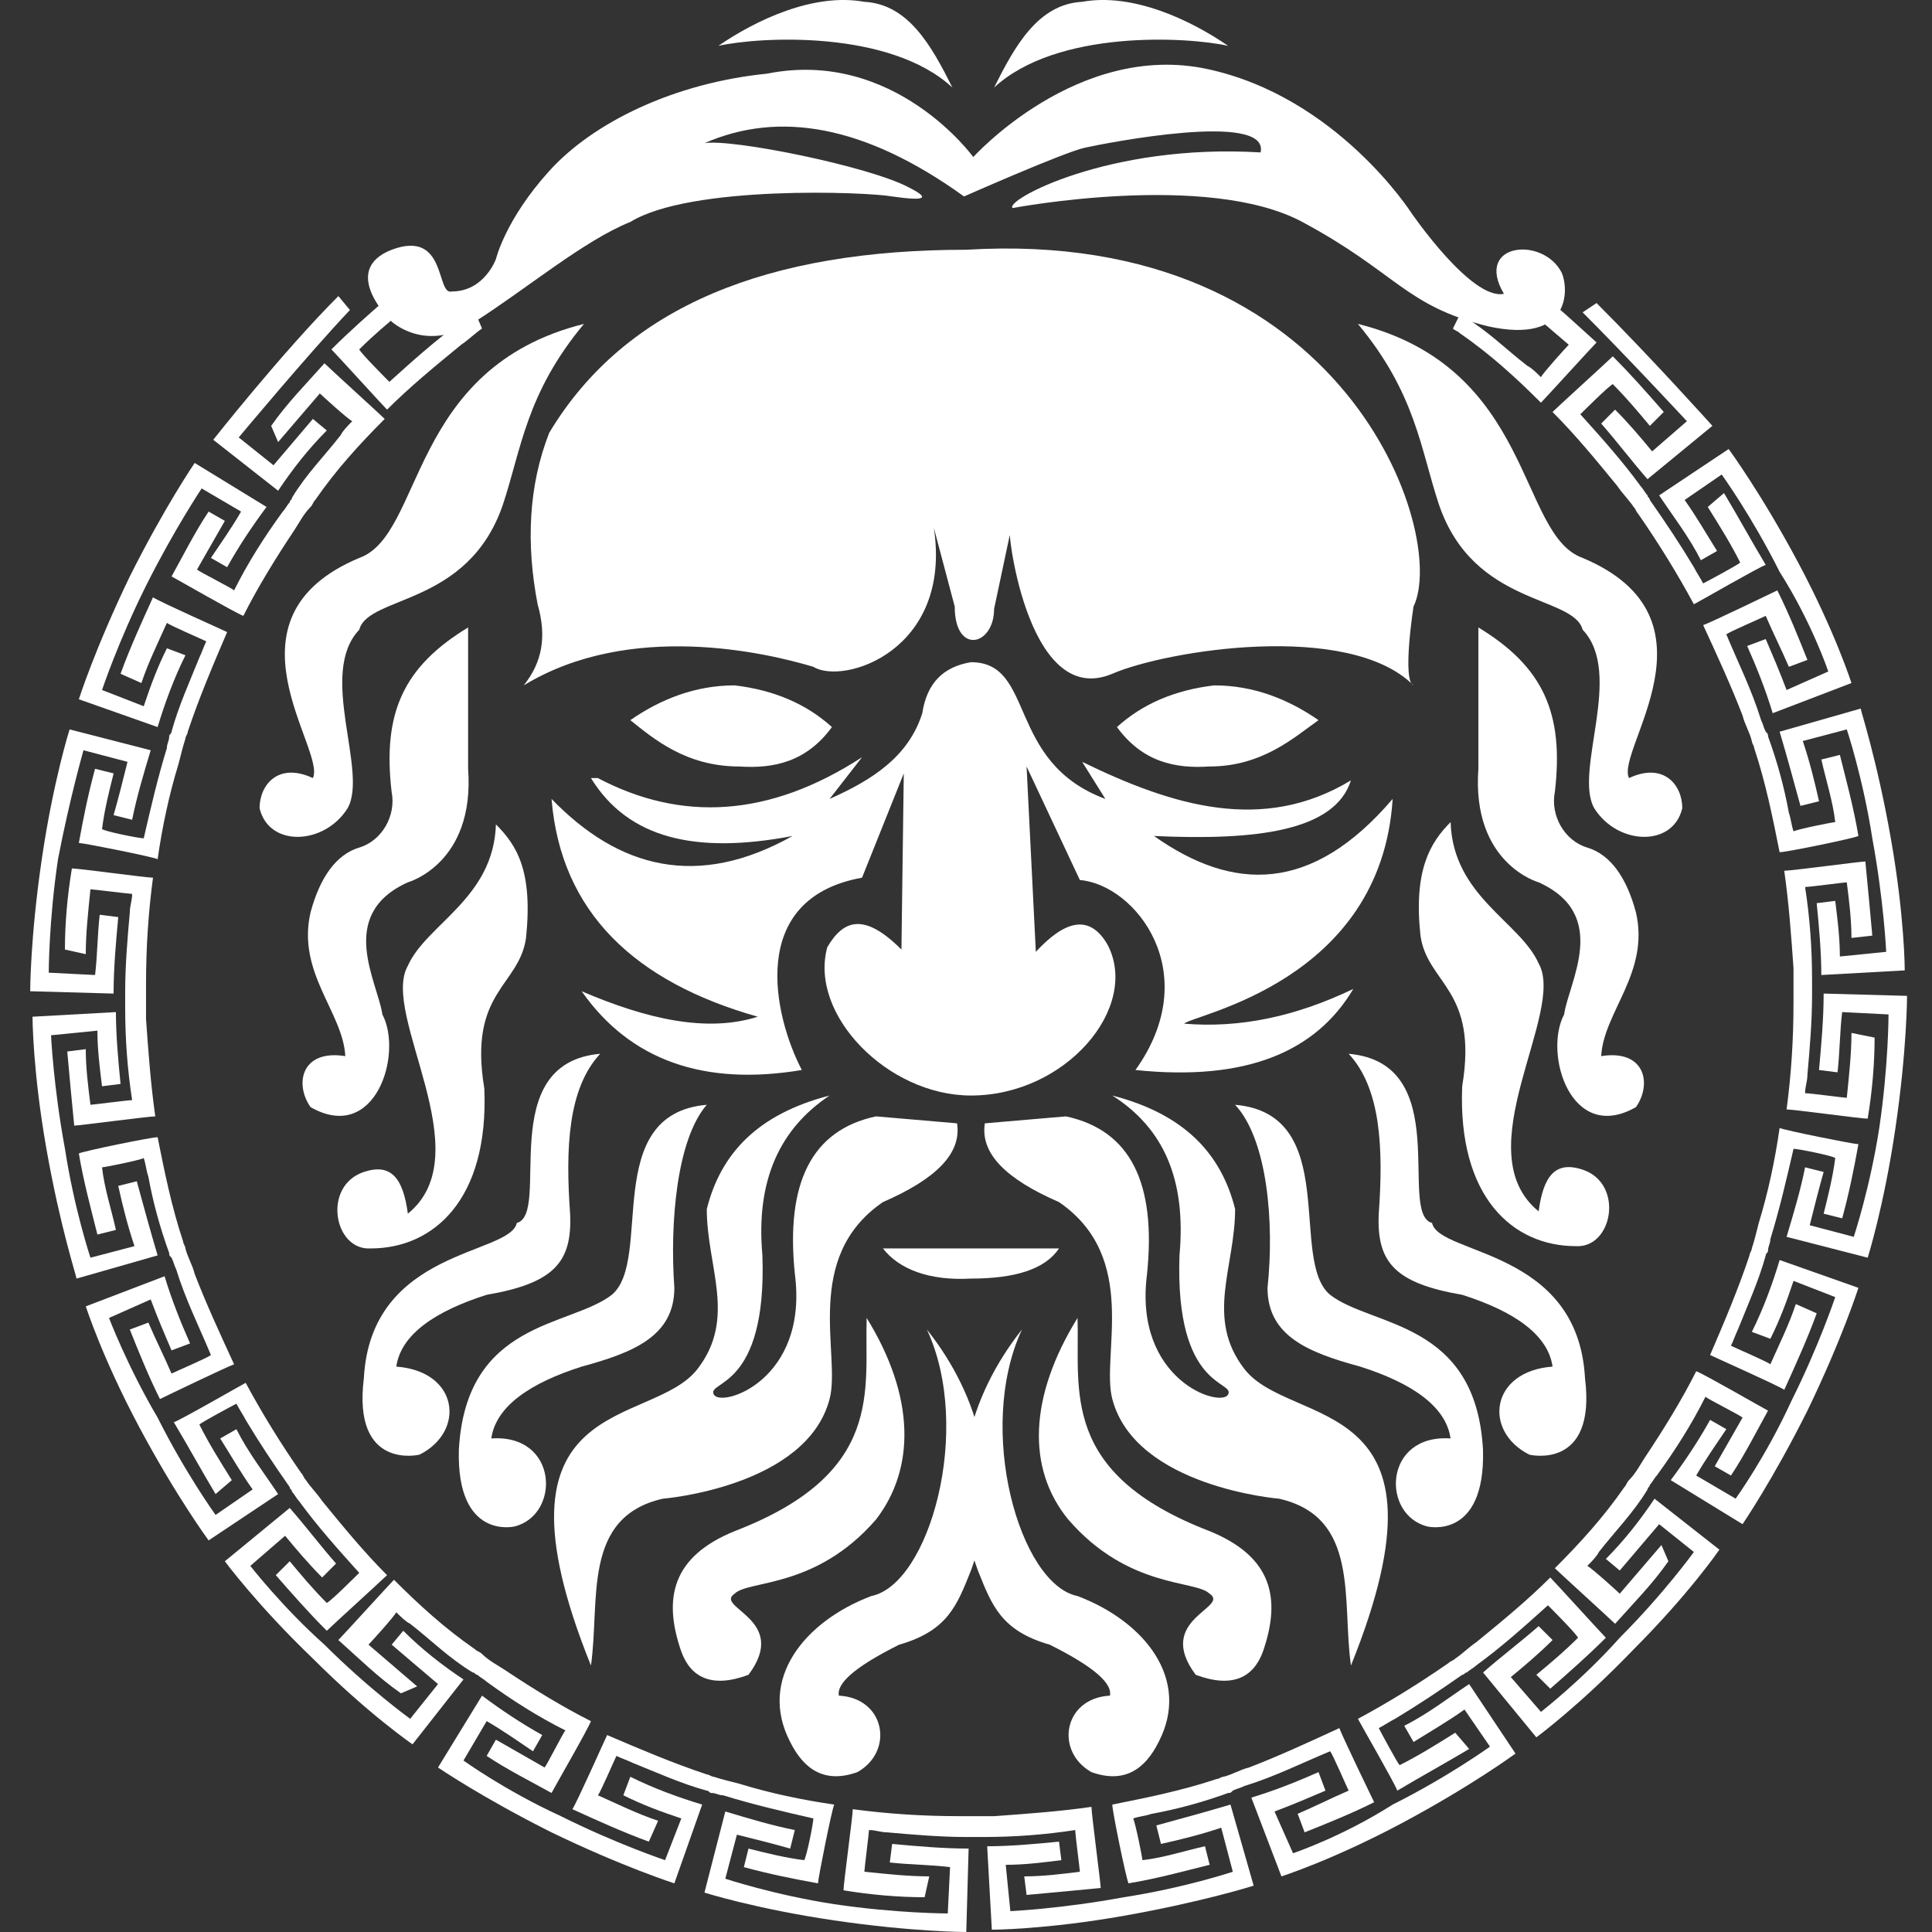<svg width="48" height="48" viewBox="0 0 48 48" fill="none" xmlns="http://www.w3.org/2000/svg">
<rect x="0" y="0" width="48" height="48" fill="#333333" stroke="none"/>
<path d="M24.181 3.902C24.181 3.902 22.224 1.197 19.057 1.83C16.754 2.06 14.739 3.039 13.646 4.248C12.552 5.457 12.322 6.435 12.322 6.435C12.322 6.435 12.034 7.241 11.228 7.241C10.825 7.356 11.113 5.687 9.731 6.205C8.407 6.723 9.731 7.99 9.731 7.99C9.731 7.99 10.595 8.796 11.803 7.99C13.07 7.184 14.509 5.975 15.661 5.514C17.157 4.593 21.533 4.766 22.166 4.881C22.972 4.996 23.145 4.939 22.569 4.651C21.59 4.133 18.194 3.442 17.503 3.557C19.345 2.751 21.475 3.096 23.951 4.881C23.951 4.881 26.426 3.787 26.944 3.672C27.462 3.557 31.55 2.751 31.319 3.787C27.52 3.557 24.929 4.996 25.16 5.169C25.16 5.169 29.995 4.248 32.355 5.514C34.716 6.781 34.889 7.587 36.961 8.105C39.033 8.565 38.976 7.184 38.803 6.781C38.343 5.86 36.616 6.032 37.364 7.299C36.558 7.472 35.061 5.284 35.061 5.284C35.061 5.284 33.219 2.406 29.995 1.715C26.771 1.024 24.181 3.902 24.181 3.902Z" fill="white"/>
<path d="M23.662 2.175C22.108 0.736 18.884 0.909 17.848 1.139C18.769 0.506 20.208 -0.185 21.474 0.045C22.568 0.103 23.144 1.139 23.662 2.175Z" fill="white"/>
<path d="M24.698 2.175C26.253 0.736 29.476 0.909 30.513 1.139C29.592 0.506 28.152 -0.185 26.886 0.045C25.792 0.103 25.216 1.139 24.698 2.175Z" fill="white"/>
<path d="M24.007 6.205C19.114 6.205 15.545 7.587 13.645 10.753C13.127 12.077 13.069 13.516 13.357 15.013C13.587 15.819 13.472 16.452 13.012 17.028C15.66 15.416 19.056 16.222 20.208 16.567C20.956 17.028 23.662 16.165 23.201 13.113L23.72 15.071C23.72 16.28 24.698 16.049 24.698 15.128L25.101 13.229C24.986 12.768 25.447 17.661 27.634 16.74C28.958 16.165 33.506 15.416 35.118 17.028C34.83 16.913 35.118 15.071 35.118 15.071C35.982 13.286 33.449 5.629 24.007 6.205Z" fill="white"/>
<path d="M8.925 13.862C5.355 15.359 8.119 18.64 7.773 19.331C6.91 18.928 6.449 19.503 6.449 20.079C6.679 21.058 8.061 21 8.637 20.079C9.155 19.158 7.888 16.74 8.925 15.646C9.155 14.783 11.63 15.071 12.494 12.538C12.954 11.156 13.07 9.774 14.509 8.047C10.134 9.141 10.537 13.286 8.925 13.862Z" fill="white"/>
<path d="M11.63 15.589C10.018 16.567 9.5 17.719 9.73 19.676C9.845 20.252 9.5 20.885 8.924 21.058C8.349 21.231 7.946 21.806 7.715 22.67C7.37 24.167 8.521 25.145 8.579 26.239C7.485 26.066 7.312 26.93 7.715 27.506C9.327 28.427 10.018 26.181 9.5 25.203C9.385 24.397 8.349 22.727 10.133 21.921C10.133 21.921 11.803 21.461 11.63 19.101V15.589Z" fill="white"/>
<path d="M15.66 17.892C16.409 17.373 17.272 17.028 18.251 17.028C19.229 17.143 20.035 17.489 20.669 18.064C20.035 18.928 19.229 19.101 18.366 19.043C17.042 19.043 16.236 18.352 15.66 17.892Z" fill="white"/>
<path d="M14.854 19.331C16.927 20.425 19.115 20.309 21.417 18.813L20.611 19.849C21.648 19.388 22.569 18.813 22.914 17.719C23.029 16.971 23.432 16.567 24.123 16.452C25.735 16.452 24.987 18.928 27.462 19.849L26.886 18.928C29.131 20.022 31.377 20.712 33.564 19.388C33.161 20.655 31.204 20.885 28.671 20.77C30.628 22.152 32.586 22.209 34.6 19.849C34.313 24.397 29.65 25.203 29.419 25.433C30.801 25.548 32.183 25.26 33.622 24.57C32.701 26.124 30.974 26.872 28.21 26.584C29.938 24.167 28.21 21.979 26.829 21.864L25.505 19.043L25.735 23.648C26.426 22.9 27.059 22.67 27.52 23.476C28.326 25.03 26.483 27.218 24.123 27.218C22.051 27.218 20.093 25.203 20.554 23.533C20.957 22.843 21.475 22.67 22.396 23.591L22.454 19.216L21.417 21.806C18.539 22.324 19.23 25.26 19.921 26.584C17.503 26.988 15.661 26.354 14.451 24.627C16.063 25.318 17.56 25.663 18.827 25.26C15.776 24.397 13.933 22.67 13.703 19.849C15.373 21.576 17.33 22.094 19.69 20.77C17.272 21.231 15.603 20.828 14.682 19.331H14.854Z" fill="white"/>
<path d="M12.321 20.482C12.263 22.324 10.594 22.958 10.133 23.994C9.442 25.203 11.976 28.657 10.133 30.154C10.018 29.29 9.73 28.887 9.04 29.117C8.003 29.463 8.291 31.075 9.212 31.017C10.767 31.017 12.148 29.808 12.033 27.045C11.63 24.627 12.897 24.512 13.069 23.303C13.242 21.634 12.839 21 12.321 20.482Z" fill="white"/>
<path d="M14.912 26.181C12.264 26.412 13.703 30.154 12.84 30.384C12.667 31.19 9.213 31.017 9.04 34.241C8.752 36.544 10.422 36.141 10.422 36.141C11.573 35.565 11.4 34.068 9.846 33.953C9.961 33.147 10.825 32.572 12.091 32.169C13.761 31.881 14.221 31.363 14.164 30.154C14.049 28.542 14.106 27.045 14.912 26.181Z" fill="white"/>
<path d="M17.56 27.448C14.912 27.678 16.236 31.305 15.2 32.169C14.163 32.975 11.573 32.802 11.4 36.026C11.343 38.271 12.782 37.925 12.782 37.925C13.933 37.638 13.876 35.623 12.206 35.738C12.321 34.932 13.185 34.356 14.451 33.953C15.718 33.608 16.754 33.205 16.754 31.996C16.639 30.384 16.812 28.311 17.56 27.448Z" fill="white"/>
<path d="M20.611 27.218C18.827 27.678 17.906 28.657 17.56 30.039C17.56 31.478 18.308 32.744 17.33 34.011C16.178 35.508 11.918 34.529 14.682 41.38C14.912 39.768 14.451 37.695 16.466 37.235C16.466 37.235 20.036 36.947 20.611 34.759C20.899 33.666 19.921 31.248 21.935 29.866C23.259 29.29 23.893 28.657 23.778 27.909L21.763 27.736C20.151 28.081 19.517 29.405 19.748 31.651C20.093 34.299 17.906 34.989 17.733 34.644C17.56 34.299 19.057 34.529 18.942 31.19C18.769 29.29 19.402 28.024 20.611 27.218Z" fill="white"/>
<path d="M21.532 32.744C21.475 34.529 21.993 36.602 18.251 38.041C16.697 38.674 16.466 39.71 16.927 41.034C17.157 41.667 17.675 41.955 18.596 41.61C19.633 40.228 17.733 39.941 18.251 39.595C18.596 39.25 20.266 39.48 21.763 37.753C22.741 36.486 22.741 34.702 21.532 32.744Z" fill="white"/>
<path d="M23.029 33.032C24.18 35.508 23.086 39.365 21.647 39.653C19.978 40.286 18.826 41.725 19.632 43.279C19.978 43.97 20.496 44.316 21.302 44.028C22.223 43.51 21.993 42.186 20.841 42.128C20.784 41.84 21.187 41.437 22.338 40.862C23.547 40.516 23.777 39.883 24.123 39.019C24.929 36.832 24.353 34.702 23.029 33.032Z" fill="white"/>
<path d="M32.758 17.892C32.01 17.373 31.147 17.028 30.168 17.028C29.189 17.143 28.383 17.489 27.75 18.064C28.383 18.928 29.189 19.101 30.053 19.043C31.377 19.043 32.183 18.295 32.758 17.892Z" fill="white"/>
<path d="M25.39 33.032C24.238 35.508 25.332 39.365 26.771 39.653C28.441 40.286 29.592 41.725 28.786 43.279C28.441 43.97 27.923 44.316 27.117 44.028C26.196 43.51 26.426 42.186 27.577 42.128C27.635 41.84 27.232 41.437 26.081 40.862C24.872 40.516 24.641 39.883 24.296 39.019C23.49 36.832 24.066 34.702 25.39 33.032Z" fill="white"/>
<path d="M26.771 32.744C26.829 34.529 26.311 36.602 30.052 38.041C31.607 38.674 31.837 39.71 31.377 41.034C31.146 41.667 30.628 41.955 29.707 41.61C28.671 40.228 30.571 39.941 30.052 39.595C29.707 39.25 28.038 39.48 26.541 37.753C25.505 36.486 25.562 34.702 26.771 32.744Z" fill="white"/>
<path d="M27.635 27.218C29.419 27.678 30.34 28.657 30.686 30.039C30.686 31.478 29.937 32.744 30.916 34.011C32.068 35.508 36.328 34.529 33.564 41.38C33.334 39.768 33.794 37.695 31.78 37.235C31.78 37.235 28.21 36.947 27.635 34.759C27.347 33.666 28.326 31.248 26.311 29.866C24.986 29.29 24.353 28.657 24.468 27.909L26.483 27.736C28.095 28.081 28.729 29.405 28.498 31.651C28.153 34.299 30.34 34.989 30.513 34.644C30.686 34.299 29.189 34.529 29.304 31.19C29.477 29.29 28.901 28.024 27.635 27.218Z" fill="white"/>
<path d="M30.686 27.448C33.334 27.678 32.01 31.305 33.046 32.169C34.082 32.975 36.673 32.802 36.845 36.026C36.903 38.271 35.464 37.925 35.464 37.925C34.312 37.638 34.37 35.623 36.039 35.738C35.924 34.932 35.061 34.356 33.794 33.953C32.528 33.608 31.491 33.205 31.491 31.996C31.664 30.384 31.491 28.311 30.686 27.448Z" fill="white"/>
<path d="M33.507 26.181C36.155 26.412 34.716 30.154 35.579 30.384C35.752 31.19 39.206 31.017 39.379 34.241C39.667 36.544 37.997 36.141 37.997 36.141C36.846 35.565 37.019 34.068 38.573 33.953C38.458 33.147 37.594 32.572 36.328 32.169C34.658 31.881 34.198 31.363 34.255 30.154C34.37 28.542 34.313 27.045 33.507 26.181Z" fill="white"/>
<path d="M36.04 20.425C36.097 22.267 37.767 22.9 38.227 23.936C38.918 25.145 36.385 28.599 38.227 30.096C38.343 29.233 38.63 28.83 39.321 29.06C40.358 29.405 40.07 31.017 39.149 30.96C37.594 30.96 36.213 29.751 36.328 26.987C36.731 24.57 35.464 24.454 35.291 23.245C35.119 21.634 35.522 20.943 36.04 20.425Z" fill="white"/>
<path d="M36.73 15.589C38.342 16.567 38.86 17.719 38.63 19.676C38.515 20.252 38.86 20.885 39.436 21.058C40.012 21.231 40.415 21.806 40.645 22.67C40.99 24.167 39.839 25.145 39.781 26.239C40.875 26.066 41.048 26.93 40.645 27.506C39.033 28.427 38.342 26.181 38.86 25.203C38.975 24.397 40.012 22.727 38.227 21.921C38.227 21.921 36.558 21.461 36.73 19.101V15.589Z" fill="white"/>
<path d="M39.321 13.862C42.89 15.359 40.127 18.64 40.472 19.331C41.335 18.928 41.796 19.503 41.796 20.079C41.566 21.058 40.184 21 39.608 20.079C39.09 19.158 40.357 16.74 39.321 15.646C39.09 14.783 36.615 15.071 35.751 12.538C35.291 11.156 35.175 9.774 33.736 8.047C38.111 9.141 37.709 13.286 39.321 13.862Z" fill="white"/>
<path d="M21.936 31.017H26.311C25.965 31.535 25.217 31.766 24.123 31.766C23.087 31.823 22.338 31.535 21.936 31.017Z" fill="white"/>
<path d="M8.407 7.356C7.025 8.738 5.298 10.926 5.298 10.926L6.91 12.192C7.255 11.674 7.658 11.156 8.119 10.695L7.773 10.408C7.428 10.811 7.14 11.156 6.795 11.559L5.931 10.868C5.931 10.868 7.658 8.796 8.694 7.702" fill="white"/>
<path d="M11.804 7.759C11.746 7.817 11.746 7.817 11.688 7.817C11.631 7.875 11.516 7.932 11.458 7.99C10.825 8.45 10.249 8.968 9.674 9.487C9.616 9.429 8.983 8.796 8.925 8.681C9.271 8.335 9.616 8.047 9.961 7.759L9.616 7.414C9.155 7.817 8.695 8.22 8.234 8.681C8.35 8.796 9.501 10.062 9.616 10.177C10.192 9.602 10.825 9.084 11.458 8.565C11.631 8.45 11.804 8.278 11.976 8.162" fill="white"/>
<path d="M5.01 12.135L5.989 12.71C5.759 13.113 5.471 13.516 5.24 13.862L5.643 14.092C5.931 13.574 6.277 13.056 6.622 12.595L4.837 11.502C4.837 11.502 4.089 12.595 3.225 14.322C2.362 16.107 1.959 17.373 1.959 17.373L3.916 18.064C4.089 17.489 4.319 16.855 4.607 16.28L4.147 16.107C3.916 16.567 3.744 17.028 3.571 17.546L2.535 17.143C2.535 17.143 2.938 15.934 3.628 14.553C4.319 13.171 5.01 12.135 5.01 12.135Z" fill="white"/>
<path d="M6.91 10.983C7.255 10.581 7.601 10.178 7.946 9.775C8.004 9.832 8.637 10.408 8.752 10.465C8.637 10.581 8.522 10.696 8.464 10.811C8.061 11.329 7.601 11.789 7.255 12.365C7.255 12.423 7.198 12.423 7.198 12.48C7.14 12.538 7.083 12.653 7.025 12.71C6.564 13.344 6.161 13.977 5.816 14.668C5.758 14.61 4.953 14.207 4.895 14.15C5.125 13.747 5.356 13.344 5.586 12.941L5.183 12.71C4.837 13.229 4.55 13.804 4.262 14.322C4.377 14.38 5.874 15.243 6.046 15.301C6.392 14.61 6.852 13.862 7.313 13.171C7.428 12.998 7.543 12.768 7.716 12.595C7.773 12.538 7.773 12.48 7.831 12.423C8.349 11.674 8.925 11.041 9.558 10.408C9.443 10.293 8.176 9.141 8.061 9.026C7.601 9.544 7.14 10.005 6.737 10.581L6.91 10.983Z" fill="white"/>
<path d="M2.074 18.64L3.168 18.928C3.053 19.388 2.938 19.849 2.822 20.252L3.283 20.367C3.398 19.791 3.571 19.216 3.744 18.64L1.729 18.122C1.729 18.122 1.326 19.388 1.038 21.346C0.75 23.303 0.75 24.627 0.75 24.627L2.822 24.685C2.822 24.051 2.88 23.418 2.938 22.785L2.477 22.727C2.419 23.245 2.419 23.764 2.362 24.224L1.211 24.166C1.211 24.166 1.211 22.9 1.441 21.346C1.729 19.849 2.074 18.64 2.074 18.64Z" fill="white"/>
<path d="M3.513 16.97C3.686 16.452 3.916 15.992 4.147 15.474C4.204 15.531 5.01 15.877 5.125 15.934C5.068 16.049 5.01 16.222 4.953 16.337C4.722 16.913 4.434 17.546 4.262 18.179C4.262 18.237 4.204 18.237 4.204 18.294C4.204 18.41 4.147 18.467 4.147 18.582C3.916 19.331 3.744 20.079 3.571 20.828C3.456 20.828 2.592 20.655 2.535 20.597C2.592 20.137 2.707 19.676 2.823 19.215L2.362 19.1C2.189 19.734 2.074 20.309 1.959 20.943C2.074 20.943 3.801 21.288 3.916 21.346C4.031 20.54 4.204 19.734 4.434 18.985C4.492 18.755 4.55 18.525 4.607 18.352C4.607 18.294 4.665 18.237 4.665 18.179C4.953 17.316 5.298 16.51 5.643 15.704C5.528 15.646 3.974 14.956 3.801 14.84C3.513 15.474 3.225 16.107 2.995 16.74L3.513 16.97Z" fill="white"/>
<path d="M1.268 25.721L2.42 25.606C2.42 26.066 2.477 26.527 2.535 26.988L2.995 26.93C2.938 26.354 2.88 25.721 2.88 25.145L0.808 25.26C0.808 25.26 0.808 26.584 1.153 28.542C1.498 30.499 1.901 31.708 1.901 31.766L3.916 31.19C3.744 30.614 3.571 29.981 3.398 29.348L2.938 29.463C3.053 29.981 3.168 30.442 3.341 30.96L2.247 31.247C2.247 31.247 1.844 30.039 1.614 28.542C1.326 26.988 1.268 25.721 1.268 25.721Z" fill="white"/>
<path d="M2.131 23.706C2.131 23.188 2.189 22.67 2.247 22.094C2.304 22.094 3.225 22.209 3.283 22.209C3.283 22.382 3.225 22.497 3.225 22.67C3.168 23.303 3.11 23.994 3.11 24.627C3.11 24.685 3.11 24.742 3.11 24.742C3.11 24.857 3.11 24.915 3.11 25.03C3.11 25.836 3.168 26.584 3.283 27.333C3.168 27.333 2.304 27.448 2.247 27.448C2.189 26.987 2.131 26.527 2.131 26.066L1.671 26.124C1.728 26.757 1.786 27.39 1.844 27.966C1.959 27.966 3.686 27.736 3.858 27.736C3.743 26.93 3.686 26.124 3.628 25.318C3.628 25.088 3.628 24.857 3.628 24.627C3.628 24.57 3.628 24.512 3.628 24.454C3.628 23.533 3.686 22.67 3.801 21.806C3.628 21.806 1.959 21.576 1.786 21.576C1.671 22.267 1.613 22.958 1.613 23.591L2.131 23.706Z" fill="white"/>
<path d="M2.708 32.744L3.744 32.284C3.916 32.744 4.089 33.147 4.262 33.55L4.722 33.377C4.492 32.859 4.262 32.284 4.089 31.708L2.132 32.456C2.132 32.456 2.535 33.723 3.456 35.45C4.377 37.177 5.183 38.271 5.183 38.271L6.91 37.12C6.565 36.601 6.162 36.083 5.874 35.508L5.471 35.738C5.759 36.198 5.989 36.601 6.277 37.004L5.356 37.638C5.356 37.638 4.607 36.601 3.916 35.22C3.168 33.953 2.708 32.744 2.708 32.744Z" fill="white"/>
<path d="M2.88 30.557C2.765 30.038 2.592 29.52 2.535 29.002C2.592 29.002 3.456 28.83 3.571 28.772C3.628 28.945 3.628 29.06 3.686 29.233C3.801 29.866 3.974 30.499 4.204 31.132C4.204 31.19 4.204 31.19 4.262 31.247C4.319 31.363 4.319 31.42 4.377 31.535C4.607 32.284 4.953 32.974 5.24 33.665C5.183 33.723 4.377 34.068 4.262 34.126C4.089 33.723 3.859 33.262 3.686 32.859L3.225 33.032C3.456 33.608 3.686 34.184 3.974 34.759C4.089 34.702 5.643 33.953 5.816 33.896C5.471 33.147 5.125 32.399 4.837 31.651C4.78 31.42 4.665 31.247 4.607 31.017C4.607 30.96 4.55 30.902 4.55 30.845C4.262 29.981 4.089 29.117 3.916 28.254C3.744 28.254 2.074 28.599 1.959 28.657C2.074 29.348 2.247 29.981 2.42 30.672L2.88 30.557Z" fill="white"/>
<path d="M6.219 38.904L7.083 38.156C7.371 38.501 7.658 38.846 8.004 39.192L8.349 38.846C7.946 38.386 7.601 37.925 7.198 37.465L5.586 38.789C5.586 38.789 6.392 39.883 7.774 41.207C9.155 42.589 10.249 43.337 10.249 43.337L11.515 41.725C10.997 41.38 10.479 40.977 10.019 40.516L9.731 40.861C10.134 41.207 10.479 41.495 10.882 41.84L10.191 42.704C10.191 42.704 9.155 41.955 8.061 40.861C7.025 39.94 6.219 38.904 6.219 38.904Z" fill="white"/>
<path d="M5.759 36.774C5.471 36.313 5.183 35.853 4.953 35.392C5.01 35.335 5.759 34.932 5.874 34.874C5.931 34.989 6.046 35.162 6.104 35.277C6.449 35.853 6.795 36.371 7.198 36.947C7.198 37.004 7.255 37.004 7.255 37.062C7.313 37.12 7.37 37.235 7.428 37.292C7.889 37.925 8.407 38.501 8.925 39.077C8.867 39.134 8.234 39.768 8.119 39.825C7.773 39.48 7.486 39.134 7.198 38.789L6.852 39.134C7.255 39.595 7.658 40.056 8.119 40.516C8.234 40.401 9.501 39.249 9.616 39.134C9.04 38.559 8.522 37.925 8.004 37.292C7.889 37.12 7.716 36.947 7.601 36.774C7.543 36.717 7.543 36.659 7.486 36.601C6.967 35.853 6.507 35.105 6.104 34.356C5.989 34.414 4.492 35.277 4.319 35.335C4.665 35.911 5.01 36.544 5.356 37.12L5.759 36.774Z" fill="white"/>
<path d="M11.515 43.74L12.091 42.761C12.494 42.992 12.897 43.279 13.242 43.51L13.472 43.107C12.954 42.819 12.436 42.473 11.976 42.128L10.882 43.913C10.882 43.913 11.976 44.661 13.703 45.525C15.487 46.388 16.754 46.791 16.754 46.791L17.445 44.834C16.869 44.661 16.236 44.431 15.66 44.143L15.487 44.603C15.948 44.834 16.408 45.006 16.927 45.179L16.524 46.215C16.524 46.215 15.315 45.812 13.933 45.121C12.551 44.488 11.515 43.74 11.515 43.74Z" fill="white"/>
<path d="M10.364 41.898C9.961 41.552 9.558 41.207 9.155 40.861C9.212 40.804 9.788 40.171 9.845 40.056C9.961 40.171 10.076 40.286 10.191 40.343C10.709 40.746 11.169 41.207 11.745 41.552C11.803 41.552 11.803 41.61 11.86 41.61C11.918 41.667 12.033 41.725 12.091 41.782C12.724 42.243 13.357 42.646 14.048 42.992C13.99 43.049 13.587 43.855 13.53 43.913C13.127 43.682 12.724 43.452 12.321 43.222L12.091 43.625C12.609 43.97 13.184 44.258 13.703 44.546C13.76 44.431 14.624 42.934 14.681 42.761C13.99 42.416 13.242 41.955 12.551 41.495C12.379 41.38 12.148 41.264 11.976 41.092C11.918 41.034 11.86 41.034 11.803 40.977C11.054 40.459 10.421 39.883 9.788 39.249C9.673 39.365 8.521 40.631 8.406 40.746C8.924 41.207 9.385 41.667 9.961 42.07L10.364 41.898Z" fill="white"/>
<path d="M18.02 46.676L18.308 45.582C18.768 45.697 19.229 45.812 19.632 45.927L19.747 45.467C19.171 45.352 18.596 45.179 18.02 45.006L17.502 47.021C17.502 47.021 18.768 47.424 20.726 47.712C22.683 48 24.007 48 24.007 48L24.065 45.927C23.431 45.927 22.798 45.87 22.165 45.812L22.107 46.273C22.626 46.33 23.144 46.33 23.604 46.388L23.547 47.539C23.547 47.539 22.28 47.539 20.726 47.309C19.229 47.079 18.02 46.676 18.02 46.676Z" fill="white"/>
<path d="M16.351 45.237C15.833 45.064 15.372 44.834 14.854 44.603C14.912 44.546 15.257 43.74 15.315 43.625C15.43 43.682 15.602 43.74 15.717 43.797C16.293 44.028 16.926 44.316 17.56 44.488C17.617 44.488 17.617 44.546 17.675 44.546C17.79 44.546 17.848 44.603 17.963 44.603C18.711 44.834 19.459 45.007 20.208 45.179C20.208 45.294 20.035 46.158 19.978 46.215C19.517 46.158 19.056 46.043 18.596 45.928L18.481 46.388C19.114 46.561 19.69 46.676 20.323 46.791C20.323 46.676 20.668 44.949 20.726 44.834C19.92 44.719 19.114 44.546 18.366 44.316C18.135 44.258 17.905 44.2 17.732 44.143C17.675 44.143 17.617 44.085 17.56 44.085C16.696 43.797 15.89 43.452 15.084 43.107C15.027 43.222 14.336 44.776 14.221 44.949C14.854 45.237 15.487 45.525 16.12 45.755L16.351 45.237Z" fill="white"/>
<path d="M25.102 47.482L24.987 46.331C25.448 46.331 25.908 46.273 26.369 46.215L26.311 45.755C25.735 45.812 25.102 45.87 24.526 45.87L24.642 47.943C24.642 47.943 25.966 47.943 27.923 47.597C29.88 47.252 31.147 46.849 31.147 46.849L30.571 44.834C29.995 45.006 29.362 45.179 28.729 45.352L28.844 45.812C29.362 45.697 29.823 45.582 30.341 45.409L30.629 46.503C30.629 46.503 29.42 46.906 27.923 47.136C26.369 47.424 25.102 47.482 25.102 47.482Z" fill="white"/>
<path d="M23.087 46.618C22.569 46.618 22.051 46.561 21.475 46.503C21.475 46.446 21.59 45.525 21.59 45.467C21.763 45.467 21.878 45.525 22.051 45.525C22.684 45.582 23.375 45.64 24.008 45.64C24.066 45.64 24.123 45.64 24.123 45.64C24.238 45.64 24.296 45.64 24.411 45.64C25.217 45.64 25.965 45.582 26.714 45.467C26.714 45.582 26.829 46.446 26.829 46.503C26.369 46.561 25.908 46.618 25.447 46.618L25.505 47.079C26.138 47.021 26.771 46.964 27.347 46.906C27.347 46.791 27.117 45.064 27.117 44.891C26.311 45.007 25.505 45.064 24.699 45.122C24.469 45.122 24.238 45.122 24.008 45.122C23.951 45.122 23.893 45.122 23.835 45.122C22.914 45.122 22.051 45.064 21.187 44.949C21.187 45.122 20.957 46.791 20.957 46.964C21.648 47.079 22.339 47.136 22.972 47.136L23.087 46.618Z" fill="white"/>
<path d="M32.125 46.043L31.665 45.006C32.125 44.834 32.528 44.661 32.931 44.488L32.758 44.028C32.24 44.258 31.665 44.488 31.089 44.661L31.837 46.618C31.837 46.618 33.104 46.215 34.831 45.294C36.558 44.373 37.652 43.567 37.652 43.567L36.5 41.84C35.982 42.185 35.464 42.589 34.888 42.876L35.119 43.279C35.579 42.992 35.982 42.761 36.385 42.473L37.018 43.394C37.018 43.394 35.982 44.143 34.601 44.834C33.334 45.64 32.125 46.043 32.125 46.043Z" fill="white"/>
<path d="M29.938 45.87C29.419 45.985 28.901 46.158 28.383 46.215C28.383 46.158 28.21 45.294 28.153 45.179C28.326 45.121 28.441 45.121 28.613 45.064C29.247 44.949 29.88 44.776 30.513 44.546C30.571 44.546 30.571 44.546 30.628 44.488C30.744 44.431 30.801 44.431 30.916 44.373C31.665 44.143 32.355 43.797 33.046 43.51C33.104 43.567 33.449 44.373 33.507 44.488C33.104 44.661 32.643 44.891 32.24 45.064L32.413 45.524C32.989 45.294 33.564 45.064 34.14 44.776C34.083 44.661 33.334 43.106 33.276 42.934C32.528 43.279 31.78 43.625 31.031 43.913C30.801 43.97 30.628 44.085 30.398 44.143C30.34 44.143 30.283 44.2 30.225 44.2C29.362 44.488 28.498 44.661 27.635 44.834C27.635 45.006 27.98 46.676 28.038 46.791C28.729 46.676 29.362 46.503 30.053 46.33L29.938 45.87Z" fill="white"/>
<path d="M38.285 42.531L37.536 41.667C37.882 41.38 38.227 41.092 38.573 40.746L38.227 40.401C37.767 40.804 37.306 41.149 36.846 41.552L38.17 43.164C38.17 43.164 39.264 42.358 40.588 40.977C41.969 39.595 42.718 38.501 42.718 38.501L41.106 37.235C40.76 37.753 40.357 38.271 39.897 38.731L40.242 39.019C40.588 38.616 40.876 38.271 41.221 37.868L42.084 38.559C42.084 38.559 41.336 39.595 40.242 40.689C39.321 41.725 38.285 42.531 38.285 42.531Z" fill="white"/>
<path d="M36.155 43.049C35.695 43.337 35.234 43.625 34.773 43.855C34.716 43.797 34.313 43.049 34.255 42.934C34.371 42.876 34.543 42.761 34.658 42.704C35.234 42.358 35.752 42.013 36.328 41.61C36.386 41.61 36.386 41.552 36.443 41.552C36.501 41.495 36.616 41.437 36.673 41.38C37.307 40.919 37.882 40.401 38.458 39.883C38.516 39.94 39.149 40.574 39.206 40.689C38.861 41.034 38.516 41.322 38.17 41.61L38.516 41.955C38.976 41.552 39.437 41.149 39.897 40.689C39.782 40.574 38.631 39.307 38.516 39.192C37.94 39.768 37.307 40.286 36.673 40.804C36.501 40.919 36.328 41.092 36.155 41.207C36.098 41.264 36.04 41.264 35.983 41.322C35.234 41.84 34.486 42.301 33.737 42.704C33.795 42.819 34.658 44.316 34.716 44.488C35.292 44.143 35.925 43.797 36.501 43.452L36.155 43.049Z" fill="white"/>
<path d="M43.121 37.234L42.142 36.659C42.372 36.256 42.66 35.853 42.89 35.507L42.487 35.277C42.2 35.795 41.854 36.313 41.509 36.774L43.293 37.868C43.293 37.868 44.042 36.774 44.905 35.047C45.769 33.262 46.172 31.996 46.172 31.996L44.215 31.305C44.042 31.881 43.812 32.514 43.524 33.09L43.984 33.262C44.215 32.802 44.387 32.341 44.56 31.823L45.596 32.226C45.596 32.226 45.193 33.435 44.502 34.817C43.869 36.198 43.121 37.234 43.121 37.234Z" fill="white"/>
<path d="M41.278 38.386C40.933 38.789 40.587 39.192 40.242 39.595C40.184 39.537 39.551 38.962 39.436 38.904C39.551 38.789 39.666 38.674 39.724 38.559C40.127 38.041 40.587 37.58 40.933 37.004C40.933 36.947 40.99 36.947 40.99 36.889C41.048 36.832 41.105 36.717 41.163 36.659C41.623 36.026 42.026 35.392 42.372 34.702C42.429 34.759 43.235 35.162 43.293 35.22C43.063 35.623 42.832 36.026 42.602 36.429L43.005 36.659C43.35 36.141 43.638 35.565 43.926 35.047C43.811 34.989 42.314 34.126 42.142 34.068C41.796 34.759 41.336 35.508 40.875 36.198C40.76 36.371 40.645 36.601 40.472 36.774C40.414 36.832 40.414 36.889 40.357 36.947C39.839 37.695 39.263 38.328 38.63 38.962C38.745 39.077 40.011 40.228 40.127 40.343C40.587 39.825 41.048 39.365 41.451 38.789L41.278 38.386Z" fill="white"/>
<path d="M46.056 30.729L44.962 30.441C45.078 29.981 45.193 29.52 45.308 29.117L44.847 29.002C44.732 29.578 44.559 30.154 44.387 30.729L46.402 31.247C46.402 31.247 46.805 29.981 47.092 28.024C47.38 26.066 47.38 24.742 47.38 24.742L45.308 24.685C45.308 25.318 45.25 25.951 45.193 26.584L45.653 26.642C45.711 26.124 45.711 25.606 45.768 25.145L46.92 25.203C46.92 25.203 46.92 26.469 46.69 28.024C46.459 29.52 46.056 30.729 46.056 30.729Z" fill="white"/>
<path d="M44.617 32.399C44.445 32.917 44.214 33.378 43.984 33.896C43.926 33.838 43.121 33.493 43.005 33.435C43.063 33.32 43.121 33.147 43.178 33.032C43.408 32.456 43.696 31.823 43.869 31.19C43.869 31.132 43.926 31.132 43.926 31.075C43.926 30.96 43.984 30.902 43.984 30.787C44.214 30.039 44.387 29.29 44.56 28.542C44.675 28.542 45.538 28.715 45.596 28.772C45.538 29.233 45.423 29.693 45.308 30.154L45.769 30.269C45.941 29.636 46.057 29.06 46.172 28.427C46.057 28.427 44.33 28.081 44.214 28.024C44.099 28.83 43.926 29.636 43.696 30.384C43.639 30.614 43.581 30.845 43.523 31.017C43.523 31.075 43.466 31.132 43.466 31.19C43.178 32.053 42.833 32.859 42.487 33.665C42.602 33.723 44.157 34.414 44.33 34.529C44.617 33.896 44.905 33.262 45.136 32.629L44.617 32.399Z" fill="white"/>
<path d="M46.862 23.648L45.711 23.764C45.711 23.303 45.653 22.843 45.596 22.382L45.135 22.439C45.193 23.015 45.25 23.648 45.25 24.224L47.323 24.109C47.323 24.109 47.323 22.785 46.977 20.828C46.632 18.87 46.229 17.661 46.229 17.604L44.214 18.179C44.387 18.755 44.559 19.388 44.732 20.022L45.193 19.907C45.077 19.388 44.962 18.928 44.79 18.41L45.883 18.122C45.883 18.122 46.286 19.331 46.517 20.828C46.804 22.382 46.862 23.648 46.862 23.648Z" fill="white"/>
<path d="M45.999 25.663C45.999 26.181 45.941 26.7 45.883 27.275C45.826 27.275 44.962 27.16 44.847 27.16C44.847 26.988 44.905 26.872 44.905 26.7C44.962 26.066 45.02 25.376 45.02 24.742C45.02 24.685 45.02 24.627 45.02 24.627C45.02 24.512 45.02 24.454 45.02 24.339C45.02 23.533 44.962 22.785 44.847 22.037C44.962 22.037 45.826 21.921 45.883 21.921C45.941 22.382 45.999 22.843 45.999 23.303L46.517 23.245C46.459 22.612 46.402 21.979 46.344 21.403C46.229 21.403 44.502 21.634 44.329 21.634C44.444 22.44 44.502 23.245 44.559 24.052C44.559 24.282 44.559 24.512 44.559 24.742C44.559 24.8 44.559 24.857 44.559 24.915C44.559 25.836 44.502 26.7 44.387 27.563C44.559 27.563 46.229 27.793 46.402 27.793C46.517 27.103 46.574 26.412 46.574 25.779L45.999 25.663Z" fill="white"/>
<path d="M45.423 16.683L44.387 17.143C44.214 16.683 44.042 16.28 43.869 15.877L43.408 16.049C43.639 16.567 43.869 17.143 44.042 17.719L45.999 16.97C45.999 16.97 45.596 15.704 44.675 13.977C43.754 12.25 42.948 11.156 42.948 11.156L41.221 12.307C41.566 12.825 41.969 13.344 42.257 13.919L42.66 13.689C42.372 13.229 42.142 12.825 41.854 12.422L42.775 11.789C42.775 11.789 43.523 12.825 44.214 14.207C45.02 15.474 45.423 16.683 45.423 16.683Z" fill="white"/>
<path d="M45.251 18.87C45.366 19.388 45.538 19.907 45.596 20.425C45.538 20.425 44.675 20.597 44.56 20.655C44.502 20.482 44.502 20.367 44.444 20.194C44.329 19.561 44.157 18.928 43.926 18.295C43.926 18.237 43.926 18.237 43.869 18.179C43.811 18.064 43.811 18.007 43.754 17.892C43.523 17.143 43.178 16.452 42.89 15.761C42.948 15.704 43.754 15.359 43.869 15.301C44.041 15.704 44.272 16.165 44.444 16.567L44.905 16.395C44.675 15.819 44.444 15.243 44.157 14.668C44.041 14.725 42.487 15.474 42.315 15.531C42.66 16.28 43.005 17.028 43.293 17.776C43.351 18.007 43.466 18.179 43.523 18.41C43.523 18.467 43.581 18.525 43.581 18.582C43.869 19.446 44.041 20.309 44.214 21.173C44.387 21.173 46.056 20.828 46.172 20.77C46.056 20.079 45.884 19.446 45.711 18.755L45.251 18.87Z" fill="white"/>
<path d="M39.32 7.76C40.414 8.853 41.911 10.465 41.911 10.465L41.047 11.214C40.76 10.868 40.472 10.523 40.126 10.177L39.781 10.523C40.184 10.983 40.529 11.444 40.932 11.905L42.544 10.58C42.544 10.58 41.047 8.911 39.666 7.529" fill="white"/>
<path d="M42.429 12.595C42.717 13.056 43.005 13.516 43.235 13.977C43.178 14.034 42.429 14.437 42.314 14.495C42.257 14.38 42.142 14.207 42.084 14.092C41.739 13.516 41.393 12.998 40.99 12.422C40.99 12.365 40.933 12.365 40.933 12.307C40.875 12.25 40.817 12.135 40.76 12.077C40.299 11.444 39.781 10.868 39.263 10.293C39.321 10.235 39.954 9.602 40.069 9.544C40.414 9.89 40.702 10.235 40.99 10.58L41.336 10.235C40.933 9.774 40.53 9.314 40.069 8.853C39.954 8.968 38.687 10.12 38.572 10.235C39.148 10.811 39.666 11.444 40.184 12.077C40.299 12.25 40.472 12.422 40.587 12.595C40.645 12.653 40.645 12.71 40.702 12.768C41.22 13.516 41.681 14.265 42.084 15.013C42.199 14.956 43.696 14.092 43.869 14.034C43.523 13.459 43.178 12.825 42.832 12.25L42.429 12.595Z" fill="white"/>
<path d="M36.097 8.162C36.154 8.22 36.212 8.22 36.269 8.278C37.018 8.796 37.651 9.371 38.284 10.005C38.399 9.89 39.551 8.623 39.666 8.508C39.148 8.047 38.687 7.587 38.112 7.184L37.766 7.529C38.169 7.875 38.572 8.22 38.975 8.565C38.917 8.623 38.342 9.256 38.284 9.371C38.169 9.256 38.054 9.141 37.939 9.084C37.421 8.681 36.96 8.22 36.385 7.875C36.327 7.875 36.327 7.817 36.269 7.817" fill="white"/>
</svg>
